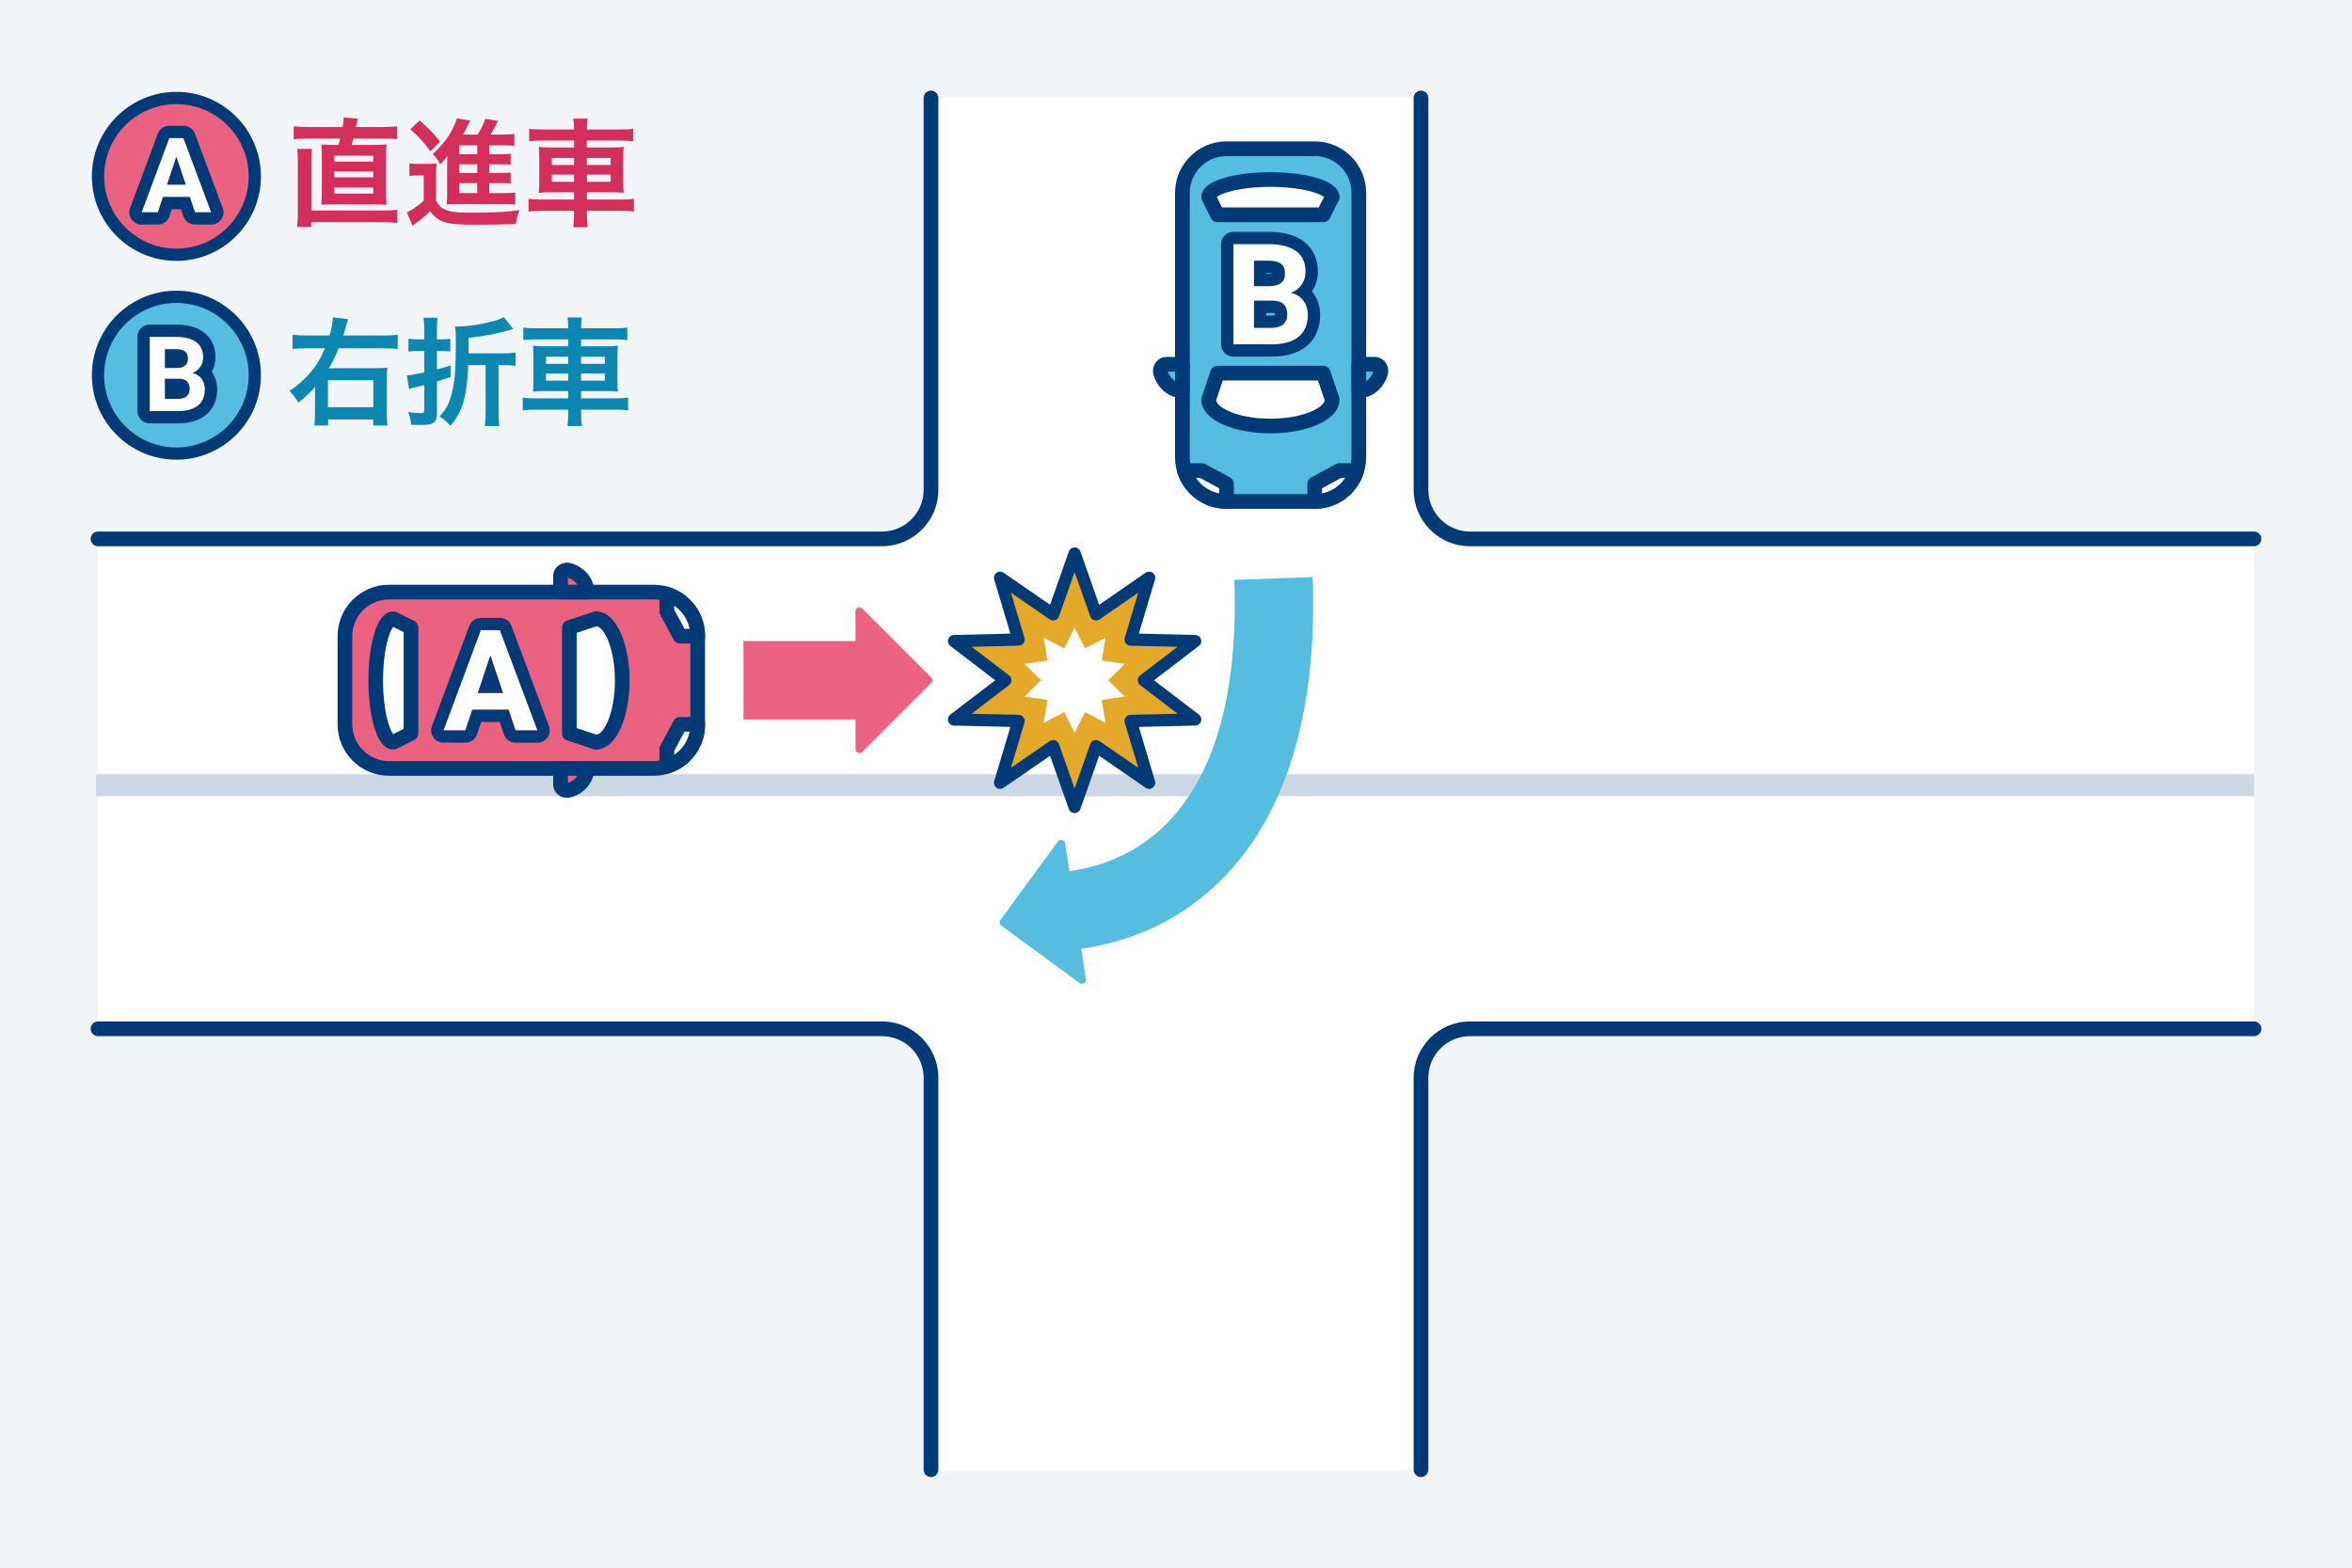 <?xml version="1.0" encoding="UTF-8"?><svg id="_レイヤー_2" xmlns="http://www.w3.org/2000/svg" width="480" height="320" viewBox="0 0 480 320"><defs><style>.cls-1{fill:#55bde0;}.cls-1,.cls-2,.cls-3,.cls-4,.cls-5,.cls-6,.cls-7,.cls-8,.cls-9{stroke-width:0px;}.cls-2{fill:#ccd7e4;}.cls-3{fill:#e5a92a;}.cls-4{fill:#d32f5a;}.cls-5{fill:#ea6280;}.cls-6{fill:#003a77;}.cls-7{fill:#0b87b2;}.cls-8{fill:#fff;}.cls-9{fill:#f2f5f8;}</style></defs><g id="img"><rect class="cls-9" width="480" height="320"/><path class="cls-8" d="m460,110h-160c-5.523,0-10-4.477-10-10V20h-100v80c0,5.523-4.477,10-10,10H20v100h160c5.523,0,10,4.477,10,10v80h100v-80c0-5.523,4.477-10,10-10h160v-100Z"/><path class="cls-6" d="m460,111.5h-160c-6.341,0-11.5-5.159-11.5-11.5V20c0-.828.672-1.5,1.5-1.5s1.5.672,1.5,1.5v80c0,4.687,3.813,8.5,8.5,8.5h160c.828,0,1.5.672,1.5,1.5s-.672,1.5-1.5,1.5Z"/><path class="cls-6" d="m290,301.5c-.828,0-1.5-.672-1.5-1.5v-80c0-6.341,5.159-11.5,11.5-11.5h160c.828,0,1.5.672,1.5,1.5s-.672,1.5-1.5,1.5h-160c-4.687,0-8.5,3.813-8.5,8.5v80c0,.828-.672,1.5-1.5,1.5Z"/><path class="cls-6" d="m190,301.5c-.828,0-1.5-.672-1.5-1.5v-80c0-4.687-3.813-8.5-8.5-8.5H20c-.828,0-1.5-.672-1.5-1.5s.672-1.5,1.5-1.5h160c6.341,0,11.5,5.159,11.5,11.5v80c0,.828-.672,1.5-1.5,1.5Z"/><path class="cls-6" d="m180,111.5H20c-.828,0-1.5-.672-1.5-1.5s.672-1.5,1.5-1.5h160c4.687,0,8.5-3.813,8.5-8.5V20c0-.828.672-1.5,1.5-1.5s1.5.672,1.5,1.5v80c0,6.341-5.159,11.5-11.5,11.5Z"/><rect class="cls-2" x="19.591" y="158.044" width="440.409" height="4.486"/><rect class="cls-5" x="88.393" y="102.857" width="36" height="72" rx="9" ry="9" transform="translate(245.25 32.464) rotate(90)"/><path class="cls-6" d="m133.393,158.356h-54c-5.79,0-10.5-4.71-10.5-10.5v-18c0-5.79,4.71-10.5,10.5-10.5h54c5.79,0,10.5,4.71,10.5,10.5v18c0,5.79-4.71,10.5-10.5,10.5Zm-54-36c-4.136,0-7.5,3.364-7.5,7.5v18c0,4.136,3.364,7.5,7.5,7.5h54c4.136,0,7.5-3.364,7.5-7.5v-18c0-4.136-3.364-7.5-7.5-7.5h-54Z"/><path class="cls-5" d="m114.393,120.857v-3.296c0-.81.917-1.408,1.795-1.139,2.1.644,3.605,2.386,3.605,4.435h-5.4Z"/><path class="cls-6" d="m119.793,122.356h-5.4c-.828,0-1.5-.672-1.5-1.5v-3.295c0-.836.401-1.611,1.101-2.129.749-.556,1.733-.724,2.635-.444,2.79.855,4.665,3.214,4.665,5.868,0,.828-.672,1.5-1.5,1.5Zm-3.9-3h1.939c-.417-.641-1.096-1.162-1.939-1.453v1.453Z"/><path class="cls-5" d="m114.393,156.857v3.296c0,.81.917,1.408,1.795,1.139,2.1-.644,3.605-2.386,3.605-4.435h-5.4Z"/><path class="cls-6" d="m115.753,162.856c-.628,0-1.249-.198-1.761-.576-.698-.517-1.1-1.292-1.1-2.128v-3.296c0-.828.672-1.5,1.5-1.5h5.4c.828,0,1.5.672,1.5,1.5,0,2.655-1.875,5.014-4.666,5.869-.286.088-.581.131-.874.131Zm.14-4.5v1.473c.842-.295,1.523-.824,1.942-1.473h-1.942Z"/><path class="cls-8" d="m121.583,151.5c2.988,0,5.409-5.641,5.409-12.6s-2.422-12.6-5.409-12.6l-5.391,1.8v21.6l5.391,1.8Z"/><path class="cls-6" d="m121.583,153c-.161,0-.322-.026-.475-.077l-5.391-1.8c-.612-.204-1.025-.777-1.025-1.423v-21.6c0-.646.413-1.219,1.025-1.423l5.391-1.8c.152-.051.313-.077.475-.077,4.488,0,6.91,7.265,6.91,14.1s-2.422,14.1-6.91,14.1Zm-3.891-4.381l4.077,1.362c1.582-.317,3.724-4.565,3.724-11.081s-2.142-10.764-3.724-11.081l-4.077,1.362v19.438Z"/><path class="cls-8" d="m80.285,126.3c-1.992,0-3.606,5.641-3.606,12.6s1.615,12.6,3.606,12.6l3.594-1.8v-21.6l-3.594-1.8Z"/><path class="cls-6" d="m80.285,153c-4.031,0-5.106-8.862-5.106-14.1s1.075-14.1,5.106-14.1c.233,0,.463.055.672.159l3.594,1.8c.508.254.828.773.828,1.341v21.6c0,.567-.32,1.087-.828,1.341l-3.594,1.8c-.209.104-.438.159-.672.159Zm-.046-25.045c-.741.898-2.061,4.566-2.061,10.945s1.319,10.047,2.061,10.945l2.14-1.072v-19.746l-2.14-1.072Z"/><path class="cls-8" d="m136.093,156.443c3.651-1.147,6.3-4.557,6.3-8.587h-3.6l-2.7,5.025v3.562Z"/><path class="cls-6" d="m136.093,157.943c-.315,0-.627-.1-.888-.291-.385-.282-.612-.731-.612-1.209v-3.562c0-.248.062-.492.179-.71l2.7-5.025c.262-.486.769-.79,1.321-.79h3.6c.828,0,1.5.672,1.5,1.5,0,4.61-2.954,8.637-7.351,10.018-.146.047-.299.069-.449.069Zm1.5-4.684v.817c1.625-1.092,2.761-2.782,3.151-4.721h-1.055l-2.097,3.903Z"/><path class="cls-8" d="m136.093,121.27c3.651,1.147,6.3,4.557,6.3,8.587h-3.6s-2.7-5.025-2.7-5.025v-3.562Z"/><path class="cls-6" d="m142.393,131.356h-3.6c-.553,0-1.06-.304-1.321-.79l-2.7-5.025c-.117-.218-.179-.462-.179-.71v-3.562c0-.478.228-.927.612-1.209.385-.283.882-.368,1.337-.222,4.396,1.381,7.351,5.407,7.351,10.018,0,.828-.672,1.5-1.5,1.5Zm-2.703-3h1.055c-.391-1.938-1.526-3.629-3.151-4.721v.817l2.097,3.903Z"/><path class="cls-8" d="m103.784,144.875h-7.397l-1.406,4.219h-4.486l7.622-20.475h3.909l7.664,20.475h-4.486l-1.42-4.219Zm-6.258-3.417h5.119l-2.573-7.664-2.545,7.664Z"/><path class="cls-6" d="m102.027,128.619l7.664,20.475h-4.486l-1.42-4.219h-7.397l-1.406,4.219h-4.486l7.622-20.475h3.909m-4.5,12.839h5.119l-2.573-7.664-2.545,7.664m4.5-15.339h-3.909c-1.044,0-1.979.649-2.343,1.628l-7.622,20.475c-.286.768-.177,1.626.29,2.298.467.673,1.234,1.074,2.053,1.074h4.486c1.076,0,2.031-.688,2.372-1.709l.836-2.509h3.799l.847,2.516c.343,1.018,1.296,1.703,2.369,1.703h4.486c.82,0,1.587-.402,2.054-1.075.467-.674.574-1.534.287-2.301l-7.664-20.475c-.365-.977-1.299-1.624-2.341-1.624h0Z"/><rect class="cls-1" x="241.308" y="30.36" width="36" height="72" rx="9" ry="9" transform="translate(518.615 132.72) rotate(-180)"/><path class="cls-6" d="m268.308,103.86h-18c-5.79,0-10.5-4.71-10.5-10.5v-54c0-5.79,4.71-10.5,10.5-10.5h18c5.79,0,10.5,4.71,10.5,10.5v54c0,5.79-4.71,10.5-10.5,10.5Zm-18-72c-4.136,0-7.5,3.364-7.5,7.5v54c0,4.136,3.364,7.5,7.5,7.5h18c4.136,0,7.5-3.364,7.5-7.5v-54c0-4.136-3.364-7.5-7.5-7.5h-18Z"/><path class="cls-1" d="m277.308,74.36h3.296c.81,0,1.408.917,1.139,1.795-.644,2.1-2.386,3.605-4.435,3.605v-5.4Z"/><path class="cls-6" d="m277.308,81.26c-.828,0-1.5-.672-1.5-1.5v-5.4c0-.828.672-1.5,1.5-1.5h3.296c.836,0,1.611.401,2.128,1.1.555.751.721,1.736.444,2.636-.854,2.79-3.213,4.665-5.868,4.665Zm1.5-5.4v1.94c.641-.418,1.163-1.097,1.453-1.94h-1.453Z"/><path class="cls-1" d="m241.308,74.36h-3.296c-.81,0-1.408.917-1.139,1.795.644,2.1,2.386,3.605,4.435,3.605v-5.4Z"/><path class="cls-6" d="m241.308,81.26c-2.655,0-5.014-1.875-5.869-4.666-.275-.898-.109-1.884.445-2.635.517-.698,1.292-1.1,2.128-1.1h3.296c.828,0,1.5.672,1.5,1.5v5.4c0,.828-.672,1.5-1.5,1.5Zm-2.973-5.4c.295.842.824,1.523,1.473,1.942v-1.942h-1.473Z"/><path class="cls-8" d="m246.664,81.55c0,2.988,5.641,5.409,12.6,5.409,6.959,0,12.6-2.422,12.6-5.409l-1.8-5.391h-21.6s-1.8,5.391-1.8,5.391Z"/><path class="cls-6" d="m259.264,88.46c-6.835,0-14.1-2.422-14.1-6.909,0-.161.026-.322.077-.475l1.8-5.391c.204-.612.777-1.025,1.423-1.025h21.6c.646,0,1.218.413,1.423,1.024l1.801,5.391c.051.153.077.314.077.476,0,4.487-7.265,6.909-14.101,6.909Zm-11.08-6.723c.316,1.582,4.565,3.723,11.08,3.723,6.516,0,10.765-2.141,11.081-3.723l-1.361-4.077h-19.438l-1.361,4.077Z"/><path class="cls-8" d="m271.864,40.252c0-1.992-5.641-3.606-12.6-3.606-6.959,0-12.6,1.615-12.6,3.606l1.8,3.594h21.6s1.8-3.594,1.8-3.594Z"/><path class="cls-6" d="m270.063,45.346h-21.6c-.567,0-1.087-.32-1.341-.828l-1.8-3.594c-.104-.209-.159-.438-.159-.672,0-4.031,8.862-5.106,14.1-5.106s14.101,1.075,14.101,5.106c0,.233-.055.464-.159.672l-1.801,3.594c-.254.508-.773.828-1.341.828Zm-20.673-3h19.747l1.071-2.14c-.898-.74-4.567-2.061-10.945-2.061s-10.047,1.32-10.945,2.061l1.072,2.14Zm22.474-2.094h.01-.01Z"/><path class="cls-8" d="m241.721,96.06c1.147,3.651,4.557,6.3,8.587,6.3v-3.6s-5.025-2.7-5.025-2.7h-3.562Z"/><path class="cls-6" d="m250.308,103.86c-4.61,0-8.636-2.954-10.018-7.352-.144-.455-.062-.952.222-1.337.282-.385.731-.612,1.209-.612h3.562c.248,0,.492.062.71.179l5.025,2.7c.486.262.79.769.79,1.321v3.601c0,.828-.672,1.5-1.5,1.5Zm-6.221-6.301c1.092,1.625,2.782,2.762,4.721,3.152v-1.056l-3.903-2.097h-.817Z"/><path class="cls-8" d="m276.895,96.06c-1.147,3.651-4.557,6.3-8.587,6.3v-3.6s5.025-2.7,5.025-2.7h3.562Z"/><path class="cls-6" d="m268.308,103.86c-.828,0-1.5-.672-1.5-1.5v-3.601c0-.553.304-1.06.79-1.321l5.025-2.7c.218-.117.462-.179.71-.179h3.562c.478,0,.927.228,1.209.612.283.385.365.882.222,1.337-1.382,4.397-5.407,7.352-10.018,7.352Zm1.5-4.204v1.056c1.938-.391,3.629-1.527,4.721-3.152h-.817l-3.903,2.097Z"/><path class="cls-8" d="m251.7,70.297v-20.475h7.172c2.484,0,4.369.476,5.653,1.427,1.284.952,1.927,2.347,1.927,4.184,0,1.004-.258,1.887-.773,2.651-.516.765-1.233,1.325-2.152,1.68,1.05.263,1.877.793,2.482,1.589.605.797.907,1.772.907,2.925,0,1.969-.628,3.459-1.884,4.472-1.256,1.012-3.047,1.528-5.372,1.547h-7.959Zm4.219-11.897h3.122c2.128-.037,3.192-.886,3.192-2.545,0-.928-.27-1.596-.809-2.004-.539-.408-1.39-.612-2.552-.612h-2.953s0,5.161,0,5.161Zm0,2.981v5.527s3.614,0,3.614,0c.994,0,1.769-.236,2.327-.71.558-.473.837-1.127.837-1.962,0-1.875-.97-2.827-2.911-2.855h-3.867Z"/><path class="cls-6" d="m258.872,49.822c2.484,0,4.369.477,5.653,1.428,1.284.952,1.927,2.347,1.927,4.184,0,1.003-.258,1.887-.773,2.65-.516.765-1.233,1.325-2.152,1.681,1.05.263,1.877.793,2.482,1.589.605.797.907,1.772.907,2.925,0,1.969-.628,3.459-1.885,4.472-1.256,1.013-3.047,1.528-5.372,1.547h-7.959v-20.475h7.172m-2.953,8.578h3.122c2.128-.037,3.192-.886,3.192-2.545,0-.928-.27-1.596-.809-2.004-.539-.408-1.39-.612-2.552-.612h-2.953v5.161m0,8.508h3.614c.993,0,1.769-.236,2.327-.71.558-.473.837-1.127.837-1.962,0-1.875-.97-2.826-2.911-2.854h-3.867v5.526m2.953-19.586h-7.172c-1.381,0-2.5,1.119-2.5,2.5v20.475c0,1.381,1.119,2.5,2.5,2.5h7.959c2.912-.023,5.24-.73,6.941-2.101,1.284-1.035,2.816-2.989,2.816-6.418,0-1.705-.476-3.198-1.415-4.436-.087-.114-.177-.225-.269-.333.006-.009.013-.019.019-.028.797-1.181,1.201-2.543,1.201-4.048,0-3.318-1.598-5.199-2.938-6.192-1.745-1.292-4.081-1.919-7.142-1.919h0Zm-.453,8.417h.453c.416,0,.691.035.861.069,0,.004 0.0.008 0.0.012-.138.035-.371.073-.735.08h-.579v-.161h0Zm0,8.142h1.367c.182.003.309.021.389.04.011.069.022.171.022.315,0,.033-.001.06-.003.081-.089.037-.295.091-.661.091h-1.114v-.526h0Z"/><circle class="cls-5" cx="36" cy="36" r="16"/><path class="cls-6" d="m36,53.25c-9.512,0-17.25-7.738-17.25-17.25s7.738-17.25,17.25-17.25,17.25,7.738,17.25,17.25-7.738,17.25-17.25,17.25Zm0-32c-8.133,0-14.75,6.617-14.75,14.75s6.617,14.75,14.75,14.75,14.75-6.617,14.75-14.75-6.617-14.75-14.75-14.75Z"/><path class="cls-8" d="m38.739,40.213h-5.479l-1.042,3.125h-3.323l5.646-15.167h2.896l5.677,15.167h-3.323l-1.052-3.125Zm-4.635-2.531h3.792l-1.906-5.677-1.885,5.677Z"/><path class="cls-6" d="m37.437,28.172l5.677,15.166h-3.323l-1.052-3.125h-5.479l-1.042,3.125h-3.323l5.646-15.166h2.896m-3.333,9.51h3.792l-1.906-5.677-1.885,5.677m3.333-12.01h-2.896c-1.044,0-1.979.649-2.343,1.628l-5.646,15.166c-.286.768-.177,1.626.29,2.298.467.673,1.234,1.074,2.053,1.074h3.323c1.076,0,2.031-.688,2.372-1.709l.472-1.416h1.881l.479,1.423c.343,1.017,1.296,1.702,2.369,1.702h3.323c.82,0,1.587-.402,2.054-1.075.467-.674.574-1.534.287-2.301l-5.677-15.166c-.365-.977-1.299-1.624-2.341-1.624h0Z"/><circle class="cls-1" cx="36" cy="76.584" r="16"/><path class="cls-6" d="m36,93.833c-9.512,0-17.25-7.738-17.25-17.249,0-9.512,7.738-17.25,17.25-17.25s17.25,7.738,17.25,17.25c0,9.511-7.738,17.249-17.25,17.249Zm0-31.999c-8.133,0-14.75,6.617-14.75,14.75s6.617,14.749,14.75,14.749,14.75-6.616,14.75-14.749-6.617-14.75-14.75-14.75Z"/><path class="cls-8" d="m30.546,83.922v-15.167h5.312c1.84,0,3.236.353,4.187,1.057.951.705,1.427,1.738,1.427,3.099,0,.743-.191,1.398-.573,1.964-.382.566-.913.981-1.594,1.245.778.195,1.391.587,1.839,1.177.448.59.672,1.312.672,2.167,0,1.458-.465,2.562-1.396,3.312-.931.75-2.257,1.132-3.979,1.146h-5.896Zm3.125-8.812h2.312c1.576-.027,2.365-.656,2.365-1.885,0-.687-.2-1.182-.599-1.484-.399-.302-1.03-.453-1.891-.453h-2.187v3.823Zm0,2.208v4.094h2.677c.736,0,1.311-.175,1.724-.526.413-.35.62-.835.62-1.453,0-1.389-.719-2.094-2.156-2.115h-2.865Z"/><path class="cls-6" d="m35.859,68.756c1.84,0,3.236.353,4.188,1.057.951.705,1.427,1.738,1.427,3.099,0,.744-.191,1.398-.573,1.964-.382.566-.914.981-1.594,1.245.778.195,1.391.587,1.838,1.177.448.59.672,1.312.672,2.167,0,1.458-.465,2.562-1.396,3.312-.931.75-2.257,1.132-3.979,1.146h-5.896v-15.166h5.312m-2.188,6.354h2.312c1.576-.027,2.365-.656,2.365-1.886,0-.688-.2-1.182-.599-1.484-.399-.302-1.03-.453-1.891-.453h-2.188v3.823m0,6.302h2.677c.736,0,1.311-.175,1.724-.526.413-.35.62-.834.62-1.453,0-1.389-.719-2.094-2.156-2.115h-2.865v4.094m2.188-15.156h-5.312c-1.381,0-2.5,1.119-2.5,2.5v15.166c0,1.381,1.119,2.5,2.5,2.5h5.896c2.311-.018,4.171-.59,5.548-1.699,1.062-.856,2.327-2.463,2.327-5.259,0-1.362-.372-2.564-1.105-3.576.505-.89.761-1.889.761-2.976,0-2.727-1.326-4.283-2.438-5.107-1.407-1.042-3.264-1.549-5.676-1.549h0Z"/><path class="cls-4" d="m69.929,25.926c.144-.84.216-1.416.216-1.943l2.881.24c-.072.264-.096.311-.168.768q-.049.24-.217.936h5.425c1.392,0,2.16-.047,3.001-.145v2.617c-.793-.096-1.488-.119-3.001-.119h-5.952c-.12.479-.168.672-.336,1.295h4.248c1.488,0,2.137-.023,2.856-.072-.072.625-.097,1.297-.097,2.76v6.842c0,1.416.024,2.039.097,2.688-.792-.072-1.272-.072-2.856-.072h-7.609c-1.512,0-2.039.025-2.832.072.072-.6.097-1.416.097-2.688v-6.842c0-1.486-.024-2.111-.097-2.76.744.049,1.393.072,2.881.072h.6c.12-.359.24-.84.36-1.295h-6.648c-1.08,0-1.968.047-2.833.143v-2.641c.841.098,1.633.145,2.881.145h7.104Zm8.569,17.041c1.176,0,1.775-.023,2.592-.143v2.688c-.864-.096-1.536-.145-2.832-.145h-14.737v.961h-2.88c.096-.84.144-1.873.144-3.312v-9.938c0-1.295-.048-2.111-.12-2.688h3c-.072.695-.119,1.535-.119,2.545v10.031h14.953Zm-10.273-9.984h7.945v-1.199h-7.945v1.199Zm0,3.217h7.945v-1.176h-7.945v1.176Zm0,3.312h7.945v-1.225h-7.945v1.225Z"/><path class="cls-4" d="m83.551,33.342c.623.098,1.008.121,1.92.121h1.8c.72,0,1.249-.023,1.824-.121-.071.721-.096,1.346-.096,2.617v5.016c.528.984.937,1.393,1.728,1.754,1.08.504,2.545.695,5.281.695,4.464,0,7.536-.168,9.984-.527-.432,1.223-.527,1.631-.72,2.832-2.136.096-5.257.143-8.089.143-3.576,0-5.232-.143-6.433-.527-1.224-.385-2.089-1.031-2.976-2.209-1.057,1.01-1.537,1.416-2.785,2.328-.24.168-.552.408-.792.625l-1.176-2.736c.912-.385,1.992-1.129,3.456-2.377v-5.16h-1.32c-.672,0-1.031.025-1.607.121v-2.594Zm2.088-8.76c1.729,1.488,3.023,2.855,4.176,4.344l-1.992,1.945c-1.464-1.992-2.256-2.857-4.08-4.488l1.896-1.801Zm14.209,14.834h2.881c1.176,0,1.824-.025,2.424-.121v2.473c-.648-.096-1.368-.119-2.4-.119h-9.408c-1.08,0-1.513.023-2.185.096.071-.744.096-1.225.096-2.426v-6.096c0-.504,0-.84.048-1.416-.479.721-.816,1.104-1.464,1.752-.552-1.031-.864-1.439-1.513-2.111,2.328-2.186,3.505-3.793,4.537-6.24.168-.385.288-.697.359-1.057l2.736.455q-.384.744-.744,1.537c-.023.047-.264.504-.72,1.32h3.001c.744-1.225,1.151-2.064,1.535-3.217l2.617.455c-.168.289-.24.434-.576,1.057-.312.6-.553,1.057-.984,1.705h2.496c1.032,0,1.729-.025,2.377-.121v2.424c-.576-.07-1.152-.096-2.041-.096h-3.072v1.801h1.944c1.368,0,1.8-.023,2.425-.096v2.232c-.673-.049-1.104-.072-2.425-.072h-1.944v1.775h1.944c1.368,0,1.8-.023,2.425-.096v2.232c-.673-.049-1.104-.072-2.425-.072h-1.944v2.041Zm-2.448-9.746h-3.647v1.801h3.647v-1.801Zm0,3.865h-3.647v1.775h3.647v-1.775Zm-3.647,3.84v2.041h3.647v-2.041h-3.647Z"/><path class="cls-4" d="m117.156,26.287c0-.793-.049-1.346-.168-2.064h2.952c-.12.719-.168,1.271-.168,2.064v.143h6.648c1.345,0,2.112-.047,2.784-.168v2.568c-.792-.096-1.632-.145-2.712-.145h-6.721v1.416h4.849c1.439,0,1.992-.023,2.664-.119-.072.793-.096,1.176-.096,2.449v4.488c0,1.271.023,1.656.096,2.447-.721-.096-1.272-.119-2.688-.119h-4.824v1.488h6.841c1.344,0,2.088-.049,2.76-.168v2.615c-.768-.096-1.536-.145-2.809-.145h-6.792v.625c0,1.225.048,1.92.168,2.711h-2.952c.119-.863.168-1.486.168-2.711v-.625h-6.48c-1.248,0-2.088.049-2.809.145v-2.615c.696.119,1.465.168,2.76.168h6.529v-1.488h-4.488c-1.393,0-2.017.023-2.713.119.072-.791.097-1.271.097-2.447v-4.465c0-1.176-.024-1.68-.097-2.473.672.096,1.225.119,2.641.119h4.561v-1.416h-6.457c-1.056,0-1.92.049-2.712.145v-2.568c.72.121,1.584.168,2.784.168h6.385v-.143Zm-4.537,5.951v1.441h4.537v-1.441h-4.537Zm0,3.408v1.465h4.537v-1.465h-4.537Zm12.002-1.967v-1.441h-4.849v1.441h4.849Zm0,3.432v-1.465h-4.849v1.465h4.849Z"/><path class="cls-7" d="m78.33,68.478c1.295,0,2.111-.048,2.832-.144v2.904c-.744-.097-1.561-.145-2.785-.145h-9.264c-.744,1.801-1.345,3.024-2.017,4.104.312-.023.983-.023,1.992-.048h7.44c1.248,0,1.848-.024,2.521-.096-.097.768-.12,1.416-.12,2.448v6.528c0,1.224.048,2.064.145,2.832h-2.904v-1.248h-9.217v1.248h-2.809c.096-.768.145-1.56.145-2.977v-3.528c0-.432,0-.84.047-1.392-1.008,1.128-1.992,2.064-3.432,3.216-.6-.96-1.032-1.536-1.824-2.376,1.512-1.008,2.977-2.28,4.104-3.576,1.369-1.584,2.232-3,3.121-5.137h-3.721c-1.224,0-2.088.048-2.88.145v-2.904c.72.096,1.536.144,2.904.144h4.656c.408-1.439.647-2.76.696-3.696l3.072.36c-.096.288-.096.312-.217.72-.023.097-.071.24-.119.433q-.12.432-.385,1.319c-.072.312-.144.505-.24.864h8.258Zm-11.401,14.642h9.265v-5.496h-9.265v5.496Z"/><path class="cls-7" d="m86.582,67.302c0-1.057-.049-1.704-.145-2.448h2.881c-.12.744-.145,1.368-.145,2.424v1.992h.864c.673,0,1.177-.023,1.849-.12v2.593c-.696-.072-1.225-.096-1.849-.096h-.864v3.768c1.129-.312,1.512-.407,2.785-.815v2.352q-1.969.673-2.785.912v6.673c0,1.008-.384,1.704-1.104,1.968-.457.168-1.2.24-2.328.24-.457,0-.889,0-1.849-.048-.096-1.056-.239-1.632-.576-2.568.96.12,1.776.192,2.521.192.6,0,.744-.12.744-.648v-5.064q-.553.12-1.872.456c-.576.12-.864.216-1.224.336l-.457-2.784c.793-.023,1.656-.191,3.553-.6v-4.368h-1.368c-.624,0-1.177.023-1.849.119v-2.64c.625.096,1.176.144,1.873.144h1.344v-1.968Zm8.977,7.225c-.12,3.145-.48,5.832-1.008,7.608-.576,1.896-1.297,3.217-2.641,4.776-.695-.768-1.248-1.248-2.184-1.92,1.416-1.536,2.064-2.832,2.615-5.257.505-2.208.697-5.016.697-10.032,0-1.513-.049-2.328-.145-3.072.24.023.384.023.48.023,1.92,0,4.729-.408,7.128-1.056,1.104-.288,1.729-.528,2.329-.864l1.896,2.424q-.408.12-1.177.337c-1.968.6-4.992,1.151-7.92,1.464v3.168h6.744c1.272,0,2.041-.048,2.856-.144v2.688c-.744-.096-1.584-.144-2.64-.144h-.841v9.385c0,1.344.048,2.232.144,3.048h-2.951c.119-.912.168-1.848.168-3.048v-9.385h-3.553Z"/><path class="cls-7" d="m115.971,66.87c0-.793-.049-1.345-.168-2.064h2.952c-.12.72-.168,1.271-.168,2.064v.144h6.648c1.345,0,2.112-.048,2.784-.168v2.568c-.792-.097-1.632-.145-2.712-.145h-6.721v1.416h4.849c1.439,0,1.992-.023,2.664-.119-.072.792-.096,1.176-.096,2.448v4.488c0,1.271.023,1.656.096,2.448-.721-.097-1.272-.12-2.688-.12h-4.824v1.488h6.841c1.344,0,2.088-.049,2.76-.168v2.616c-.768-.097-1.536-.145-2.809-.145h-6.792v.624c0,1.225.048,1.92.168,2.712h-2.952c.119-.863.168-1.487.168-2.712v-.624h-6.48c-1.248,0-2.088.048-2.809.145v-2.616c.696.119,1.465.168,2.76.168h6.529v-1.488h-4.488c-1.393,0-2.017.023-2.713.12.072-.792.097-1.272.097-2.448v-4.465c0-1.176-.024-1.68-.097-2.472.672.096,1.225.119,2.641.119h4.561v-1.416h-6.457c-1.056,0-1.92.048-2.712.145v-2.568c.72.12,1.584.168,2.784.168h6.385v-.144Zm-4.537,5.952v1.44h4.537v-1.44h-4.537Zm0,3.408v1.464h4.537v-1.464h-4.537Zm12.002-1.968v-1.44h-4.849v1.44h4.849Zm0,3.432v-1.464h-4.849v1.464h4.849Z"/><path class="cls-5" d="m174.596,130.857h-22.861s0,16,0,16h22.861s0,6.069,0,6.069c0,.713.862,1.07,1.366.566l14.069-14.069c.312-.312.312-.819,0-1.131l-14.069-14.069c-.504-.504-1.366-.147-1.366.566v6.069Z"/><polygon class="cls-3" points="205.17 138.857 194.706 146.85 207.866 147.163 204.102 159.779 214.936 152.307 219.308 164.719 223.679 152.307 234.514 159.778 230.749 147.163 243.91 146.849 233.445 138.857 243.91 130.863 230.749 130.55 234.514 117.935 223.679 125.406 219.308 112.994 214.936 125.406 204.101 117.935 207.866 130.55 194.705 130.864 205.17 138.857"/><path class="cls-6" d="m219.308,165.969c-.53,0-1.003-.335-1.179-.835l-3.829-10.87-9.488,6.544c-.437.301-1.014.294-1.445-.019-.429-.312-.614-.86-.463-1.368l3.297-11.047-11.524-.274c-.531-.013-.995-.359-1.159-.863-.164-.505.008-1.058.43-1.38l9.164-7-9.164-6.999c-.422-.321-.594-.875-.43-1.38.164-.504.628-.851,1.158-.863l11.525-.275-3.297-11.047c-.151-.508.034-1.057.463-1.368.432-.312,1.01-.318,1.445-.019l9.488,6.544,3.829-10.87c.176-.5.648-.835,1.179-.835s1.003.335,1.179.835l3.829,10.87,9.488-6.544c.437-.301,1.015-.293,1.445.019.429.312.614.86.463,1.368l-3.297,11.047,11.524.274c.531.013.995.359,1.159.863.164.505-.008,1.058-.43,1.38l-9.164,7,9.164,7c.422.322.594.875.43,1.38-.164.504-.628.851-1.159.863l-11.524.274,3.297,11.047c.151.508-.034,1.057-.463,1.368-.431.313-1.009.32-1.445.019l-9.488-6.544-3.829,10.87c-.176.5-.648.835-1.179.835Zm-4.372-14.912c.13,0,.26.021.387.062.37.12.663.406.792.773l3.193,9.064,3.193-9.064c.129-.367.422-.653.792-.773.371-.121.774-.062,1.097.159l7.911,5.456-2.75-9.213c-.111-.373-.042-.777.188-1.093.229-.314.592-.505.981-.515l9.605-.229-7.639-5.835c-.31-.236-.491-.604-.491-.993s.182-.757.491-.993l7.639-5.835-9.605-.229c-.39-.01-.753-.2-.981-.515-.229-.315-.299-.72-.188-1.093l2.75-9.213-7.911,5.456c-.322.221-.726.28-1.097.159-.37-.12-.663-.406-.792-.773l-3.193-9.064-3.193,9.064c-.129.367-.422.653-.792.773-.371.121-.774.062-1.097-.159l-7.911-5.456,2.75,9.213c.111.373.042.777-.188,1.092-.229.315-.592.506-.98.516l-9.606.229,7.639,5.834c.31.236.491.604.491.993s-.182.757-.491.993l-7.639,5.835,9.605.229c.39.01.753.2.981.515.229.315.299.72.188,1.093l-2.75,9.213,7.911-5.456c.212-.146.46-.221.71-.221Z"/><polygon class="cls-8" points="212.468 138.857 209.083 142.179 213.773 142.876 212.989 147.552 217.193 145.364 219.308 149.605 221.422 145.364 225.627 147.552 224.843 142.876 229.532 142.179 226.147 138.857 229.532 135.535 224.842 134.837 225.627 130.162 221.422 132.35 219.308 128.109 217.193 132.35 212.988 130.162 213.773 134.837 209.083 135.535 212.468 138.857"/><path class="cls-1" d="m214.303,194.221l-.551-15.99c7.72-.266,18.631-2.709,26.771-12.838,8.281-10.303,12.114-26.131,11.395-47.044l15.99-.551c.856,24.855-4.161,44.24-14.913,57.618-9.449,11.756-22.829,18.259-38.692,18.805Z"/><path class="cls-1" d="m220.703,193.921h0s-2.427-15.815-2.427-15.815h0s-.921-5.998-.921-5.998c-.108-.704-1.014-.927-1.436-.352l-11.772,16.04c-.261.356-.185.857.172,1.118l16.04,11.772c.575.422,1.372-.062,1.264-.766l-.921-5.998Z"/></g></svg>